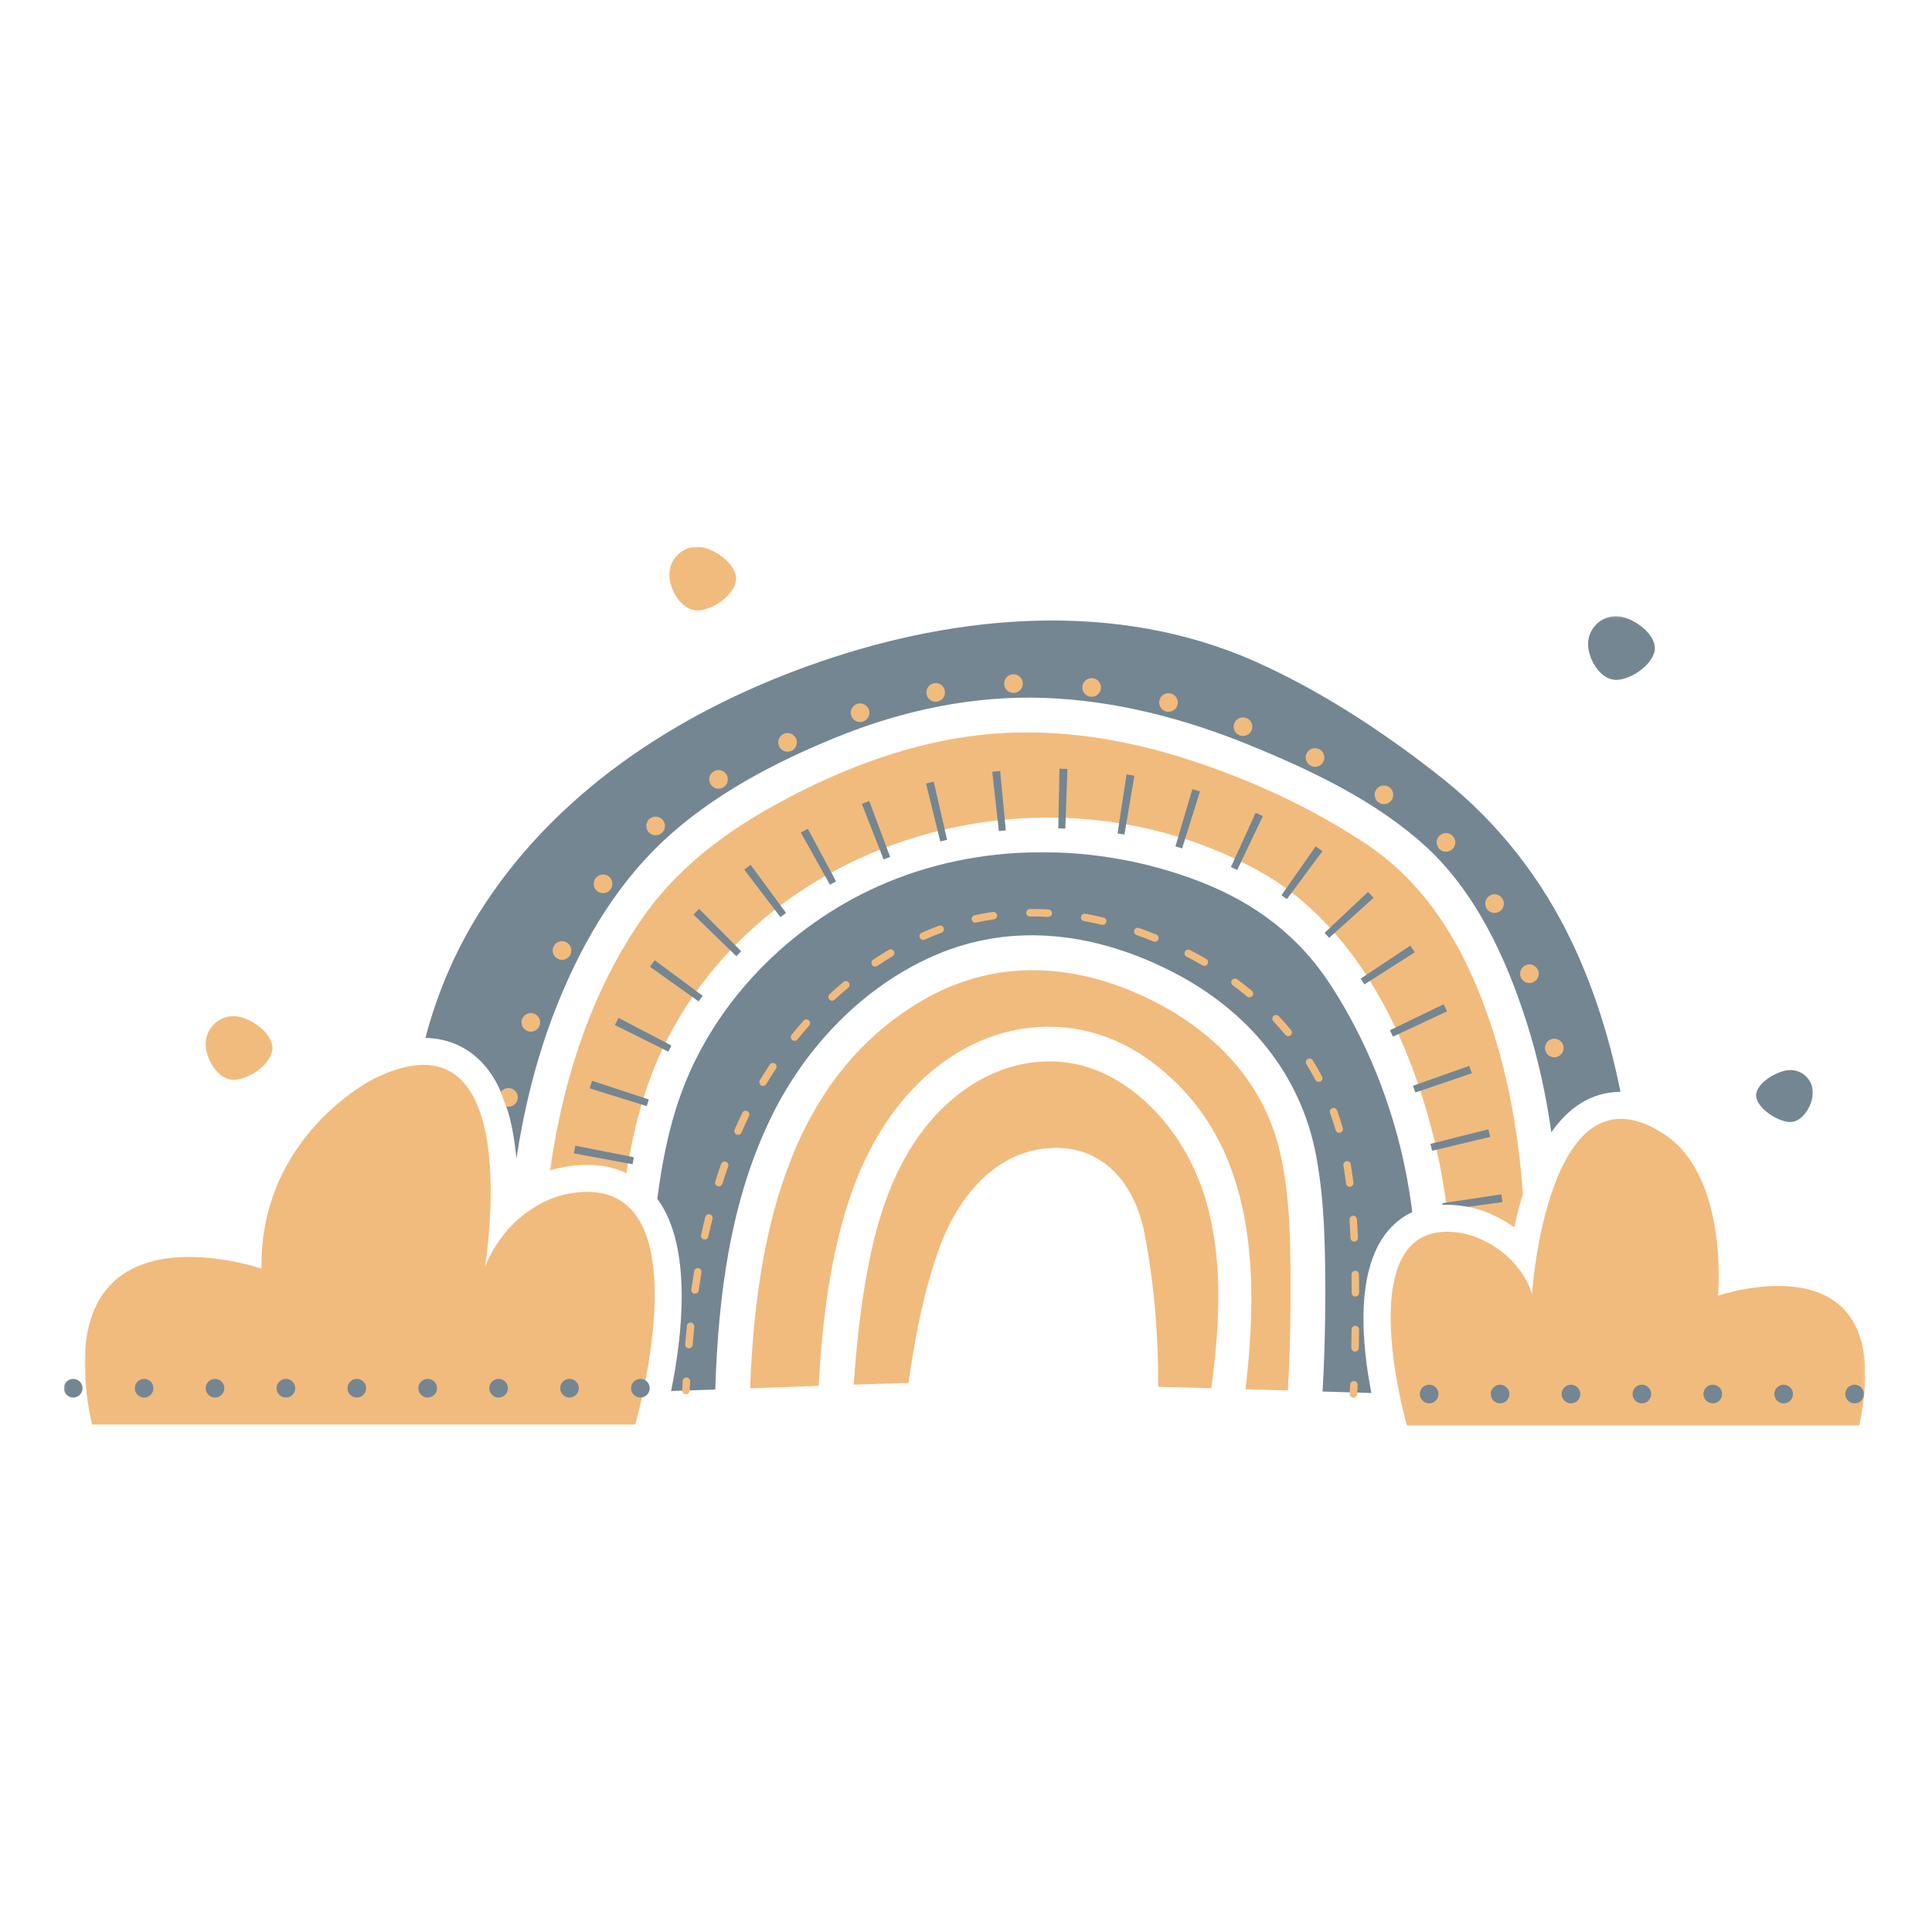<svg xmlns="http://www.w3.org/2000/svg" fill="none" viewBox="0 0 728 728" height="728" width="728">
<path fill="#F1BB7D" d="M77.501 393.418C77.501 387.602 82.214 382.888 88.031 382.888C93.847 382.888 102.652 389.072 102.652 394.891C102.652 400.708 93.847 406.891 88.031 406.891C82.214 406.891 77.501 399.235 77.501 393.418ZM486.278 490.574C486.257 501.707 485.914 512.837 485.293 523.952C479.989 523.788 474.66 523.63 469.332 523.476C474.645 477.526 473.172 427.296 431.55 398.416C412.276 385.047 388.158 383.24 367.041 393.324C343.966 404.348 328.817 426.411 320.667 450.007C312.789 472.806 309.879 497.676 308.458 522.197C300.256 522.488 291.566 522.8 282.652 523.118C284.752 467.984 296.17 407.094 347.394 377.078C373.27 361.917 401.631 362.499 428.725 374.447C454.946 386.007 475.842 405.782 482.368 434.376C486.523 452.611 486.314 471.973 486.278 490.574Z"></path>
<mask height="222" width="532" y="320" x="152" maskUnits="userSpaceOnUse" style="mask-type:luminance" id="mask0_217_7">
<path fill="white" d="M152.879 320.622H683.621V541.789H152.879V320.622Z"></path>
</mask>
<g mask="url(#mask0_217_7)">
<path fill="#748692" d="M661.719 412.741C661.719 408.061 669.942 403.205 674.622 403.205C679.302 403.205 683.097 407 683.097 411.68C683.097 416.36 679.302 422.798 674.622 422.798C669.942 422.798 661.719 417.421 661.719 412.741ZM153.092 589C153.092 583.184 157.802 578.47 163.618 578.47C169.435 578.47 176.27 583.184 176.27 589C176.27 594.817 170.171 601.403 164.355 601.403C158.538 601.403 153.092 594.817 153.092 589ZM532.156 456.724C528.191 458.591 524.769 461.395 521.996 465.074C510.581 480.26 513.324 507.399 516.755 524.909C510.72 524.721 504.586 524.537 498.366 524.349C498.999 513.107 499.351 501.846 499.372 490.574C499.412 472.367 499.305 453.793 495.999 435.831C490.255 404.624 470.123 380.861 442.277 366.46C413.831 351.757 382.105 347.01 352.183 360.013C325.104 371.777 303.399 394.655 290.575 420.994C275.041 452.896 270.68 488.449 269.516 523.591C263.969 523.782 258.416 523.976 252.872 524.161C256.976 504.053 261.138 470 247.689 451.732C249.381 438.423 251.924 425.247 256.443 412.635C268.976 377.675 297.198 349.053 330.884 333.962C368.887 316.934 413.87 317.297 452.434 332.313C472.487 340.118 489.139 352.454 500.988 370.531C511.945 387.256 520.171 405.676 525.675 424.883C528.67 435.346 530.822 445.991 532.156 456.724Z"></path>
</g>
<mask height="336" width="403" y="206" x="207" maskUnits="userSpaceOnUse" style="mask-type:luminance" id="mask1_217_7">
<path fill="white" d="M207.195 206.023H609.004V541.789H207.195V206.023Z"></path>
</mask>
<g mask="url(#mask1_217_7)">
<path fill="#F1BB7D" d="M252.202 216.552C252.202 210.742 256.916 206.029 262.732 206.029C268.549 206.029 277.354 212.215 277.354 218.032C277.354 223.848 268.549 230.031 262.732 230.031C256.916 230.031 252.202 222.369 252.202 216.552ZM583.425 600.469C583.425 594.653 588.135 589.939 593.952 589.939C599.765 589.939 608.567 596.126 608.567 601.942C608.567 607.759 599.765 613.942 593.952 613.942C588.135 613.942 583.425 606.28 583.425 600.469ZM573.856 449.864C572.532 454.147 571.462 458.433 570.592 462.492C564.727 458.272 558.262 455.62 552.512 454.62C549.984 454.174 547.526 453.956 545.201 453.956C545.131 453.956 545.065 453.962 544.992 453.962C544.076 446.876 542.834 439.823 541.242 432.848C532.007 392.433 511.702 348.701 473.997 327.984C397.915 286.175 294.027 311.899 252.472 389.599C243.634 406.115 238.954 423.852 236.059 442.053C231.683 439.989 226.712 438.922 221.268 438.922C218.595 438.922 215.761 439.177 212.845 439.686C211.035 439.998 209.153 440.477 207.225 441.087C208.801 430.345 210.887 419.679 213.678 409.131C219.753 386.207 229.155 364.017 242.985 344.655C257.801 323.92 278.572 309.904 301.041 298.538C323.804 287.02 348.658 278.509 374.213 276.476C399.134 274.493 423.964 278.531 447.669 286.172C470.941 293.673 494.056 304.273 514.47 317.803C536.184 332.182 549.651 353.615 558.774 377.641C567.655 401.035 572.05 425.286 573.856 449.864Z"></path>
</g>
<mask height="286" width="672" y="252" x="31" maskUnits="userSpaceOnUse" style="mask-type:luminance" id="mask2_217_7">
<path fill="white" d="M31.833 252.425H702.859V537.861H31.833V252.425Z"></path>
</mask>
<g mask="url(#mask2_217_7)">
<path fill="#F1BB7D" d="M214.591 449.722C204.21 451.529 190.127 459.564 182.738 477.323C182.738 477.323 199.308 377.527 140.777 406.545C140.777 406.545 97.815 427.778 98.521 478.029C98.521 478.029 16.069 449.722 34.643 536.773H239.36C239.36 536.773 267.182 440.559 214.591 449.722ZM647.407 488.225C649.049 458.312 641.029 436.946 627.984 427.987C583.143 397.198 577.284 487.631 577.284 487.631C572.835 473.637 559.404 466.156 550.766 464.65C506.974 457.027 530.14 537.136 530.14 537.136H700.589C716.056 464.65 647.407 488.225 647.407 488.225ZM510.22 520.378C509.429 520.36 508.786 520.948 508.753 521.724C508.708 522.894 508.659 524.064 508.605 525.228C508.565 526.001 509.171 526.661 509.944 526.698C509.966 526.698 509.99 526.698 510.011 526.698C510.757 526.698 511.378 526.113 511.411 525.358C511.466 524.185 511.514 523.015 511.566 521.839C511.599 521.063 510.993 520.411 510.22 520.378ZM302.811 384.586C301.278 386.31 299.756 388.102 298.295 389.908C297.813 390.517 297.907 391.403 298.51 391.884C298.768 392.1 299.08 392.2 299.389 392.2C299.801 392.2 300.208 392.024 300.486 391.675C301.917 389.902 303.405 388.15 304.909 386.459C305.424 385.877 305.375 384.986 304.794 384.471C304.218 383.955 303.327 384.01 302.811 384.586ZM481.877 382.901C481.344 382.334 480.456 382.306 479.889 382.84C479.325 383.373 479.298 384.255 479.825 384.822C481.383 386.486 482.896 388.205 484.326 389.948C484.602 390.281 485.008 390.457 485.414 390.457C485.73 390.457 486.048 390.354 486.305 390.139C486.903 389.645 486.991 388.759 486.496 388.156C485.029 386.377 483.478 384.607 481.877 382.901ZM317.818 370.013C316.042 371.498 314.281 373.053 312.577 374.623C312.004 375.15 311.971 376.038 312.498 376.611C312.774 376.908 313.153 377.06 313.532 377.06C313.871 377.06 314.214 376.942 314.484 376.687C316.151 375.144 317.881 373.629 319.624 372.174C320.215 371.674 320.3 370.789 319.8 370.188C319.3 369.597 318.415 369.516 317.818 370.013ZM466.192 368.997C465.57 368.537 464.691 368.667 464.225 369.288C463.764 369.916 463.894 370.801 464.522 371.261C466.355 372.613 468.162 374.029 469.893 375.475C470.156 375.693 470.475 375.799 470.793 375.799C471.196 375.799 471.596 375.626 471.875 375.293C472.372 374.699 472.293 373.811 471.696 373.316C469.92 371.831 468.071 370.382 466.192 368.997ZM267.455 457.569C266.697 457.378 265.933 457.839 265.754 458.597C265.199 460.807 264.666 463.086 264.172 465.365C264.005 466.123 264.484 466.875 265.242 467.038C265.345 467.063 265.445 467.072 265.545 467.072C266.194 467.072 266.776 466.623 266.918 465.962C267.412 463.71 267.933 461.458 268.476 459.273C268.664 458.521 268.209 457.757 267.455 457.569ZM328.605 363.587C328.878 363.993 329.323 364.208 329.775 364.208C330.042 364.208 330.318 364.133 330.554 363.972C332.448 362.705 334.394 361.477 336.331 360.326C337.001 359.929 337.222 359.068 336.825 358.398C336.431 357.734 335.567 357.507 334.898 357.91C332.915 359.083 330.927 360.338 328.987 361.638C328.344 362.065 328.175 362.938 328.605 363.587ZM290.048 401.156C288.772 403.078 287.52 405.063 286.323 407.055C285.925 407.721 286.141 408.582 286.804 408.982C287.032 409.122 287.283 409.182 287.526 409.182C288.008 409.182 288.469 408.94 288.732 408.5C289.908 406.545 291.139 404.6 292.391 402.717C292.821 402.069 292.645 401.196 292.003 400.762C291.354 400.332 290.481 400.508 290.048 401.156ZM273.507 437.753C272.777 437.489 271.977 437.874 271.719 438.61C270.955 440.762 270.213 442.981 269.516 445.206C269.279 445.949 269.691 446.74 270.431 446.97C270.57 447.019 270.713 447.037 270.855 447.037C271.449 447.037 272.004 446.658 272.195 446.052C272.889 443.86 273.62 441.669 274.371 439.544C274.629 438.814 274.244 438.01 273.507 437.753ZM260.371 498.391C259.595 498.303 258.904 498.873 258.828 499.643C258.592 501.943 258.383 504.247 258.189 506.554C258.125 507.326 258.695 508.008 259.471 508.069C259.513 508.075 259.553 508.075 259.589 508.075C260.317 508.075 260.932 507.52 260.989 506.79C261.183 504.499 261.393 502.213 261.623 499.928C261.705 499.161 261.138 498.467 260.371 498.391ZM263.178 477.85C262.42 477.723 261.683 478.238 261.556 479.008C261.177 481.287 260.826 483.579 260.495 485.867C260.392 486.637 260.926 487.352 261.693 487.461C261.759 487.467 261.826 487.47 261.893 487.47C262.584 487.47 263.184 486.967 263.281 486.27C263.605 483.994 263.957 481.727 264.33 479.468C264.457 478.699 263.942 477.974 263.178 477.85ZM367.529 347.665C367.629 347.665 367.726 347.653 367.832 347.638C370.033 347.15 372.285 346.738 374.531 346.407C375.301 346.298 375.834 345.577 375.719 344.81C375.604 344.046 374.889 343.513 374.119 343.628C371.812 343.967 369.496 344.392 367.226 344.886C366.468 345.055 365.993 345.804 366.156 346.562C366.299 347.22 366.881 347.665 367.529 347.665ZM510.29 467.842C510.314 467.842 510.335 467.835 510.357 467.835C511.132 467.802 511.736 467.15 511.696 466.368C511.593 464.056 511.466 461.743 511.311 459.437C511.257 458.664 510.605 458.063 509.814 458.13C509.038 458.185 508.45 458.855 508.505 459.631C508.659 461.916 508.786 464.204 508.89 466.496C508.923 467.247 509.544 467.842 510.29 467.842ZM447.105 360.48L447.342 360.604C449.285 361.611 451.225 362.672 453.098 363.763C453.322 363.89 453.565 363.951 453.807 363.951C454.289 363.951 454.762 363.702 455.019 363.254C455.41 362.584 455.183 361.72 454.513 361.332C452.598 360.216 450.621 359.134 448.636 358.107L448.385 357.974C447.693 357.622 446.848 357.898 446.496 358.589C446.139 359.277 446.411 360.129 447.105 360.48ZM510.675 478.844C510.666 478.844 510.66 478.844 510.654 478.844C509.878 478.853 509.259 479.49 509.262 480.266C509.296 482.566 509.314 484.867 509.32 487.164C509.323 487.937 509.95 488.565 510.723 488.565C510.729 488.565 510.729 488.565 510.729 488.565C511.505 488.565 512.136 487.934 512.13 487.152C512.127 484.852 512.108 482.539 512.075 480.232C512.069 479.459 511.439 478.844 510.675 478.844ZM510.714 499.576C510.708 499.576 510.702 499.576 510.696 499.576C509.929 499.576 509.296 500.198 509.293 500.967C509.268 503.268 509.232 505.565 509.187 507.86C509.165 508.639 509.787 509.281 510.56 509.3C510.572 509.3 510.581 509.3 510.593 509.3C511.357 509.3 511.978 508.69 511.999 507.921C512.042 505.614 512.081 503.307 512.102 500.995C512.108 500.219 511.487 499.582 510.714 499.576ZM428.271 352.327C430.386 353.069 432.532 353.882 434.663 354.752C434.839 354.821 435.015 354.855 435.191 354.855C435.745 354.855 436.273 354.518 436.5 353.976C436.791 353.257 436.442 352.439 435.724 352.148C433.551 351.263 431.356 350.432 429.198 349.675C428.462 349.417 427.668 349.802 427.41 350.532C427.149 351.269 427.534 352.069 428.271 352.327ZM388.095 345.346C388.098 345.346 388.104 345.346 388.11 345.346L389.213 345.34C391.108 345.34 393.032 345.392 394.927 345.495C394.954 345.501 394.975 345.501 395.002 345.501C395.745 345.501 396.366 344.919 396.403 344.17C396.448 343.391 395.854 342.734 395.081 342.688C393.129 342.585 391.159 342.531 389.213 342.531L388.083 342.534C387.304 342.546 386.682 343.182 386.688 343.958C386.697 344.728 387.325 345.346 388.095 345.346ZM408.966 344.31C408.202 344.167 407.472 344.683 407.333 345.446C407.202 346.21 407.708 346.941 408.475 347.077C410.679 347.474 412.931 347.941 415.162 348.468C415.271 348.496 415.38 348.505 415.483 348.505C416.122 348.505 416.698 348.071 416.853 347.423C417.035 346.671 416.565 345.913 415.807 345.731C413.528 345.195 411.227 344.71 408.966 344.31ZM503.816 418.403C503.552 417.672 502.743 417.293 502.012 417.563C501.282 417.827 500.909 418.633 501.173 419.364C501.942 421.479 502.652 423.655 503.288 425.841C503.464 426.456 504.025 426.856 504.634 426.856C504.764 426.856 504.898 426.841 505.028 426.802C505.777 426.586 506.204 425.808 505.986 425.059C505.337 422.813 504.607 420.573 503.816 418.403ZM494.653 399.532C494.247 398.871 493.38 398.668 492.719 399.074C492.055 399.486 491.852 400.356 492.264 401.014C493.456 402.936 494.592 404.924 495.653 406.918C495.905 407.397 496.39 407.67 496.896 407.67C497.12 407.67 497.344 407.615 497.554 407.506C498.242 407.143 498.499 406.291 498.136 405.606C497.053 403.551 495.877 401.508 494.653 399.532ZM281.582 418.673C280.885 418.336 280.045 418.627 279.709 419.327C278.709 421.397 277.733 423.528 276.805 425.659C276.496 426.374 276.82 427.202 277.536 427.511C277.714 427.587 277.908 427.626 278.093 427.626C278.639 427.626 279.154 427.311 279.385 426.783C280.297 424.686 281.258 422.589 282.243 420.552C282.576 419.849 282.285 419.006 281.582 418.673ZM347.876 354.17C348.073 354.17 348.267 354.124 348.455 354.042L349.558 353.557C351.277 352.812 353.029 352.102 354.766 351.466C355.49 351.196 355.863 350.39 355.593 349.659C355.323 348.929 354.517 348.556 353.787 348.823C352.008 349.484 350.207 350.208 348.437 350.978L347.306 351.478C346.597 351.796 346.279 352.624 346.597 353.333C346.828 353.854 347.343 354.17 347.876 354.17ZM508.774 447.173C509.544 447.073 510.087 446.37 509.99 445.603C509.693 443.257 509.356 440.938 508.996 438.711C508.868 437.947 508.153 437.428 507.38 437.55C506.61 437.677 506.095 438.401 506.216 439.165C506.577 441.357 506.907 443.642 507.198 445.955C507.292 446.661 507.895 447.185 508.593 447.185C508.653 447.185 508.714 447.179 508.774 447.173ZM258.728 519.053C257.952 519.011 257.289 519.608 257.246 520.384C257.185 521.557 257.125 522.733 257.07 523.909C257.031 524.682 257.634 525.343 258.41 525.382C258.431 525.382 258.452 525.382 258.477 525.382C259.222 525.382 259.844 524.794 259.877 524.039C259.932 522.869 259.992 521.7 260.053 520.536C260.095 519.757 259.501 519.099 258.728 519.053ZM191.604 418.424C193.889 418.424 195.859 416.875 196.405 414.635C197.014 412.004 195.371 409.352 192.746 408.719C192.373 408.631 191.988 408.588 191.61 408.588C190.285 408.588 189.045 409.149 188.127 410.083L191.285 418.394C191.388 418.403 191.5 418.424 191.604 418.424ZM470.15 269.238C469.58 269.016 468.98 268.901 468.371 268.901C466.322 268.901 464.516 270.138 463.776 272.06C462.812 274.587 464.088 277.437 466.613 278.416C467.186 278.634 467.789 278.746 468.365 278.746C470.393 278.746 472.245 277.482 472.969 275.597C473.442 274.372 473.409 273.033 472.875 271.829C472.339 270.626 471.372 269.704 470.15 269.238ZM439.025 269.453C439.425 269.568 439.834 269.623 440.316 269.623C442.553 269.623 444.508 268.11 445.063 265.952C445.748 263.333 444.178 260.642 441.562 259.954C441.146 259.839 440.716 259.784 440.289 259.784C438.064 259.784 436.115 261.296 435.554 263.448C435.215 264.712 435.385 266.034 436.042 267.174C436.706 268.313 437.779 269.129 439.025 269.453ZM410.727 263.927L412.322 264.124V263.861C414.352 263.448 415.962 261.778 416.232 259.66C416.565 256.971 414.649 254.507 411.958 254.149C411.755 254.128 411.546 254.11 411.349 254.11C408.866 254.11 406.772 255.968 406.466 258.423C406.135 261.109 408.048 263.576 410.727 263.927ZM563.163 345.407C564.069 345.407 564.957 345.155 565.739 344.683C568.049 343.27 568.776 340.233 567.358 337.911C566.457 336.444 564.887 335.571 563.157 335.571C562.257 335.571 561.365 335.817 560.58 336.296C558.274 337.723 557.555 340.76 558.965 343.061C559.865 344.528 561.438 345.407 563.163 345.407ZM580.912 396.179C581.491 398.316 583.446 399.811 585.659 399.811C586.138 399.811 586.559 399.756 586.956 399.647C589.575 398.938 591.13 396.231 590.421 393.603C589.839 391.469 587.884 389.975 585.665 389.975C585.232 389.975 584.798 390.029 584.38 390.145C581.764 390.854 580.209 393.561 580.912 396.179ZM381.893 262.509H382.03L382.057 262.503C384.755 262.409 386.891 260.13 386.813 257.423C386.716 254.753 384.551 252.661 381.881 252.661L381.739 252.667C380.42 252.701 379.202 253.255 378.295 254.216C377.395 255.183 376.922 256.435 376.971 257.741C377.047 260.411 379.211 262.509 381.893 262.509ZM497.62 280.992C496.956 280.68 496.247 280.519 495.517 280.519C493.622 280.519 491.873 281.622 491.067 283.338C489.909 285.787 490.967 288.73 493.428 289.888C494.092 290.203 494.795 290.361 495.517 290.361C497.426 290.361 499.175 289.245 499.966 287.533C500.524 286.351 500.597 285.017 500.151 283.78C499.712 282.547 498.811 281.553 497.62 280.992ZM576.293 371.831C576.914 371.831 577.53 371.71 578.151 371.471C580.667 370.443 581.879 367.564 580.858 365.054C580.1 363.187 578.315 361.977 576.305 361.977C575.675 361.977 575.053 362.105 574.459 362.341C571.956 363.363 570.731 366.23 571.731 368.746C572.492 370.619 574.29 371.831 576.293 371.831ZM270.74 288.751C269.822 288.751 268.934 289.006 268.152 289.488C265.851 290.928 265.139 293.971 266.573 296.289C267.482 297.732 269.049 298.599 270.755 298.599C271.686 298.599 272.586 298.341 273.356 297.853C275.656 296.414 276.366 293.377 274.926 291.076C274.02 289.621 272.453 288.751 270.74 288.751ZM224.305 336.993C225.169 337.623 226.178 337.954 227.233 337.954C228.788 337.954 230.267 337.214 231.195 335.965C232.792 333.801 232.337 330.716 230.167 329.079C229.315 328.452 228.309 328.118 227.251 328.118C225.69 328.118 224.208 328.864 223.281 330.116C222.499 331.176 222.174 332.474 222.368 333.768C222.559 335.065 223.247 336.214 224.305 336.993ZM352.574 265.837C352.887 265.837 353.199 265.804 353.517 265.743C356.175 265.228 357.924 262.645 357.412 259.978C356.972 257.665 354.936 255.989 352.583 255.989C352.271 255.989 351.962 256.016 351.65 256.077C350.359 256.326 349.243 257.056 348.51 258.141C347.773 259.235 347.497 260.548 347.752 261.845C348.192 264.158 350.222 265.837 352.574 265.837ZM209.511 362.529C210.202 362.89 210.981 363.084 211.766 363.084C213.624 363.084 215.3 362.056 216.146 360.407C216.743 359.237 216.852 357.904 216.452 356.652C216.052 355.397 215.182 354.376 214.015 353.773C213.321 353.415 212.542 353.23 211.763 353.23C209.905 353.23 208.226 354.258 207.383 355.903C206.78 357.073 206.677 358.407 207.083 359.665C207.489 360.914 208.356 361.935 209.511 362.529ZM247.056 306.301C245.843 306.301 244.68 306.74 243.776 307.547C242.794 308.426 242.218 309.629 242.14 310.941C242.064 312.254 242.509 313.518 243.376 314.485C244.298 315.545 245.634 316.149 247.047 316.149C248.259 316.149 249.429 315.7 250.329 314.891C252.345 313.096 252.527 309.974 250.726 307.944C249.793 306.895 248.45 306.301 247.056 306.301ZM198.36 389.863C198.926 390.057 199.469 390.151 200.03 390.151C202.088 390.151 203.952 388.847 204.655 386.905C205.576 384.349 204.252 381.527 201.7 380.603C201.16 380.406 200.597 380.306 200.024 380.306C198.311 380.306 196.738 381.209 195.856 382.631H195.717L195.389 383.564C194.483 386.113 195.805 388.935 198.36 389.863ZM525.648 302.1C527.076 299.802 526.385 296.759 524.093 295.317C523.308 294.822 522.408 294.565 521.483 294.565C519.777 294.565 518.216 295.42 517.322 296.847C515.867 299.145 516.558 302.188 518.852 303.643C519.644 304.143 520.55 304.407 521.474 304.407C523.16 304.407 524.72 303.549 525.648 302.1ZM323.819 273.866L325.683 273.23C326.929 272.802 327.929 271.911 328.505 270.732C329.081 269.544 329.163 268.21 328.735 266.967C328.053 264.985 326.186 263.646 324.095 263.646C323.546 263.646 323.007 263.739 322.492 263.921C321.243 264.343 320.246 265.234 319.667 266.413C319.091 267.595 319.015 268.926 319.436 270.156C320.079 272.06 321.822 273.372 323.819 273.484V273.866ZM301.39 281.41C301.838 280.174 301.778 278.837 301.217 277.664C300.417 275.933 298.665 274.812 296.758 274.812C296.034 274.812 295.337 274.972 294.688 275.279C292.233 276.415 291.16 279.343 292.3 281.81C293.094 283.535 294.846 284.653 296.77 284.653C297.501 284.653 298.198 284.496 298.835 284.199C300.032 283.638 300.938 282.65 301.39 281.41ZM544.855 322.35C546.195 322.35 547.492 321.795 548.42 320.829C550.287 318.867 550.22 315.749 548.278 313.881C547.35 312.99 546.135 312.502 544.855 312.502C543.51 312.502 542.252 313.036 541.306 314.012C539.445 315.967 539.506 319.089 541.449 320.977C542.379 321.862 543.585 322.35 544.855 322.35ZM454.744 453.523C461.012 476.186 459.502 499.894 456.447 523.097C449.715 522.903 443.023 522.718 436.427 522.542C436.5 503.025 434.918 483.418 431.153 464.31C427.364 445.076 414.386 430.272 393.344 432.8C372.864 435.261 359.852 453.39 353.484 471.506C347.931 487.307 344.724 504.268 342.317 521.136C340.456 521.163 338.692 521.202 337.074 521.251C332.367 521.387 327.202 521.554 321.707 521.739C322.831 504.899 324.719 488.077 328.275 471.697C333.124 449.392 342.281 427.432 360.522 412.817C377.295 399.377 399.607 395.413 418.875 405.963C436.806 415.778 449.364 434.061 454.744 453.523Z"></path>
</g>
<mask height="310" width="679" y="232" x="24" maskUnits="userSpaceOnUse" style="mask-type:luminance" id="mask3_217_7">
<path fill="white" d="M24.07 232.166H702.859V541.789H24.07V232.166Z"></path>
</mask>
<g mask="url(#mask3_217_7)">
<path fill="#748692" d="M438.2 567.404C438.2 561.587 442.913 556.874 448.73 556.874C454.546 556.874 463.351 563.06 463.351 568.877C463.351 574.693 454.546 580.877 448.73 580.877C442.913 580.877 438.2 573.22 438.2 567.404ZM598.413 242.719C598.413 236.903 603.129 232.189 608.943 232.189C614.759 232.189 623.561 238.376 623.561 244.192C623.561 250.009 614.759 256.192 608.943 256.192C603.129 256.192 598.413 248.53 598.413 242.719ZM645.391 521.772C643.451 521.772 641.875 523.348 641.875 525.288C641.875 527.231 643.451 528.804 645.391 528.804C647.334 528.804 648.907 527.231 648.907 525.288C648.907 523.348 647.334 521.772 645.391 521.772ZM698.821 521.772C696.881 521.772 695.305 523.348 695.305 525.288C695.305 527.231 696.881 528.804 698.821 528.804C700.764 528.804 702.337 527.231 702.337 525.288C702.337 523.348 700.764 521.772 698.821 521.772ZM672.106 521.772C670.166 521.772 668.59 523.348 668.59 525.288C668.59 527.231 670.166 528.804 672.106 528.804C674.049 528.804 675.622 527.231 675.622 525.288C675.622 523.348 674.049 521.772 672.106 521.772ZM565.242 521.772C563.305 521.772 561.729 523.348 561.729 525.288C561.729 527.231 563.305 528.804 565.242 528.804C567.188 528.804 568.758 527.231 568.758 525.288C568.758 523.348 567.188 521.772 565.242 521.772ZM618.675 521.772C616.736 521.772 615.159 523.348 615.159 525.288C615.159 527.231 616.736 528.804 618.675 528.804C620.618 528.804 622.188 527.231 622.188 525.288C622.188 523.348 620.618 521.772 618.675 521.772ZM591.96 521.772C590.02 521.772 588.444 523.348 588.444 525.288C588.444 527.231 590.02 528.804 591.96 528.804C593.903 528.804 595.473 527.231 595.473 525.288C595.473 523.348 593.903 521.772 591.96 521.772ZM538.526 521.772C536.59 521.772 535.014 523.348 535.014 525.288C535.014 527.231 536.59 528.804 538.526 528.804C540.472 528.804 542.042 527.231 542.042 525.288C542.042 523.348 540.472 521.772 538.526 521.772ZM81.017 519.581C79.077 519.581 77.501 521.157 77.501 523.097C77.501 525.033 79.077 526.613 81.017 526.613C82.957 526.613 84.533 525.033 84.533 523.097C84.533 521.157 82.957 519.581 81.017 519.581ZM107.732 519.581C105.795 519.581 104.216 521.157 104.216 523.097C104.216 525.033 105.795 526.613 107.732 526.613C109.672 526.613 111.248 525.033 111.248 523.097C111.248 521.157 109.672 519.581 107.732 519.581ZM54.302 519.581C52.362 519.581 50.786 521.157 50.786 523.097C50.786 525.033 52.362 526.613 54.302 526.613C56.241 526.613 57.818 525.033 57.818 523.097C57.818 521.157 56.241 519.581 54.302 519.581ZM27.586 519.581C25.646 519.581 24.07 521.157 24.07 523.097C24.07 525.033 25.646 526.613 27.586 526.613C29.526 526.613 31.102 525.033 31.102 523.097C31.102 521.157 29.526 519.581 27.586 519.581ZM134.448 519.581C132.511 519.581 130.935 521.157 130.935 523.097C130.935 525.033 132.511 526.613 134.448 526.613C136.387 526.613 137.963 525.033 137.963 523.097C137.963 521.157 136.387 519.581 134.448 519.581ZM161.163 519.581C159.226 519.581 157.65 521.157 157.65 523.097C157.65 525.033 159.226 526.613 161.163 526.613C163.103 526.613 164.679 525.033 164.679 523.097C164.679 521.157 163.103 519.581 161.163 519.581ZM214.596 519.581C212.657 519.581 211.081 521.157 211.081 523.097C211.081 525.033 212.657 526.613 214.596 526.613C216.533 526.613 218.109 525.033 218.109 523.097C218.109 521.157 216.533 519.581 214.596 519.581ZM187.878 519.581C185.941 519.581 184.365 521.157 184.365 523.097C184.365 525.033 185.941 526.613 187.878 526.613C189.818 526.613 191.394 525.033 191.394 523.097C191.394 521.157 189.818 519.581 187.878 519.581ZM241.312 519.581C239.372 519.581 237.796 521.157 237.796 523.097C237.796 525.033 239.372 526.613 241.312 526.613C243.249 526.613 244.825 525.033 244.825 523.097C244.825 521.157 243.249 519.581 241.312 519.581ZM589.065 393.979C588.559 392.105 586.613 390.996 584.746 391.499C582.879 392.005 581.764 393.933 582.27 395.818C582.694 397.376 584.116 398.404 585.659 398.404C585.971 398.404 586.28 398.377 586.586 398.289C588.459 397.783 589.569 395.846 589.065 393.979ZM579.557 365.587C578.827 363.787 576.79 362.911 574.986 363.647C573.192 364.378 572.316 366.418 573.038 368.218C573.598 369.591 574.905 370.425 576.293 370.425C576.732 370.425 577.184 370.337 577.617 370.167C579.403 369.437 580.288 367.388 579.557 365.587ZM566.16 338.648C565.145 336.999 562.981 336.483 561.323 337.493C559.662 338.52 559.159 340.684 560.168 342.33C560.829 343.412 561.98 344 563.162 344C563.799 344 564.429 343.837 565.008 343.485C566.666 342.47 567.173 340.306 566.16 338.648ZM547.304 314.897C545.898 313.545 543.673 313.59 542.324 314.978C540.988 316.385 541.033 318.61 542.421 319.961C543.112 320.619 543.988 320.943 544.855 320.943C545.783 320.943 546.71 320.577 547.404 319.861C548.738 318.455 548.695 316.23 547.304 314.897ZM523.341 296.507C521.713 295.48 519.534 295.968 518.507 297.602C517.464 299.247 517.958 301.412 519.607 302.451C520.177 302.818 520.825 303 521.474 303C522.638 303 523.781 302.412 524.456 301.357C525.484 299.708 524.99 297.544 523.341 296.507ZM497.02 282.259C495.262 281.431 493.17 282.177 492.34 283.935C491.512 285.693 492.27 287.784 494.028 288.615C494.504 288.839 495.01 288.954 495.516 288.954C496.838 288.954 498.102 288.209 498.696 286.929C499.526 285.187 498.778 283.089 497.02 282.259ZM469.647 270.55C467.834 269.847 465.791 270.747 465.088 272.559C464.4 274.372 465.3 276.4 467.113 277.103C467.519 277.258 467.958 277.339 468.365 277.339C469.783 277.339 471.123 276.482 471.656 275.093C472.36 273.275 471.447 271.235 469.647 270.55ZM441.201 261.311C439.315 260.805 437.406 261.933 436.912 263.815C436.406 265.682 437.53 267.61 439.415 268.101C439.713 268.189 440.004 268.216 440.316 268.216C441.858 268.216 443.292 267.173 443.704 265.6C444.192 263.718 443.068 261.805 441.201 261.311ZM411.782 255.543C409.86 255.307 408.102 256.671 407.86 258.599C407.623 260.526 408.987 262.284 410.915 262.536V262.521C411.051 262.548 411.206 262.548 411.348 262.548C413.094 262.548 414.61 261.257 414.837 259.484C415.073 257.556 413.71 255.798 411.782 255.543ZM385.406 257.471C385.336 255.534 383.721 254.013 381.778 254.073C379.838 254.128 378.304 255.759 378.377 257.698C378.432 259.599 379.993 261.102 381.893 261.102C381.92 261.102 381.963 261.102 382.002 261.102C383.945 261.033 385.461 259.411 385.406 257.471ZM356.032 260.241C355.666 258.344 353.826 257.092 351.913 257.456C350.004 257.823 348.767 259.681 349.128 261.581C349.452 263.266 350.931 264.43 352.574 264.43C352.798 264.43 353.023 264.403 353.247 264.361C355.147 263.997 356.402 262.157 356.032 260.241ZM327.408 267.431C326.774 265.585 324.777 264.618 322.946 265.249C321.106 265.882 320.133 267.874 320.77 269.704C321.261 271.165 322.622 272.084 324.089 272.084C324.468 272.084 324.846 272.026 325.225 271.884V271.902C327.065 271.265 328.038 269.253 327.408 267.431ZM299.944 278.255C299.131 276.497 297.034 275.724 295.276 276.554C293.518 277.367 292.76 279.449 293.579 281.222C294.167 282.501 295.446 283.25 296.77 283.25C297.258 283.25 297.764 283.15 298.24 282.926C299.998 282.107 300.774 280.013 299.944 278.255ZM273.734 291.822C272.707 290.179 270.543 289.657 268.9 290.685C267.251 291.712 266.73 293.877 267.757 295.535C268.433 296.607 269.585 297.195 270.755 297.195C271.388 297.195 272.037 297.023 272.613 296.662C274.256 295.635 274.759 293.47 273.734 291.822ZM249.677 308.877C248.386 307.431 246.161 307.307 244.716 308.595C243.267 309.892 243.139 312.111 244.431 313.563C245.122 314.348 246.08 314.742 247.046 314.742C247.88 314.742 248.72 314.445 249.395 313.842C250.829 312.563 250.972 310.344 249.677 308.877ZM229.33 330.209C227.772 329.057 225.563 329.391 224.411 330.958C223.256 332.516 223.58 334.707 225.141 335.862C225.772 336.329 226.502 336.547 227.233 336.547C228.306 336.547 229.376 336.059 230.061 335.132C231.216 333.571 230.876 331.373 229.33 330.209ZM213.369 355.024C211.641 354.139 209.52 354.815 208.634 356.546C207.746 358.276 208.437 360.395 210.168 361.286C210.674 361.55 211.223 361.677 211.766 361.677C213.036 361.677 214.272 360.974 214.89 359.765C215.776 358.034 215.1 355.915 213.369 355.024ZM201.221 381.927C199.396 381.264 197.386 382.206 196.723 384.037C196.711 384.037 196.711 384.037 196.711 384.037C196.065 385.859 197.001 387.871 198.82 388.535C199.226 388.671 199.623 388.744 200.029 388.744C201.463 388.744 202.815 387.859 203.33 386.425C203.994 384.598 203.051 382.585 201.221 381.927ZM592.821 356.073C601.174 373.898 606.8 392.457 610.61 411.416C599.231 411.483 590.799 417.745 584.561 426.659C582.573 412.695 579.591 398.862 575.262 385.255C567.588 361.122 556.055 336.086 537.038 318.773C518.294 301.709 494.004 290.224 470.744 280.722C446.232 270.711 420.147 263.942 393.602 262.981C367.05 262.021 340.671 267.546 316.096 277.433C292.221 287.045 268.124 299.611 249.32 317.461C230.912 334.935 218.018 357.737 208.938 381.239C202.006 399.174 197.48 417.733 194.58 436.601C193.977 429.738 192.785 422.852 190.724 416.59C190.764 416.705 190.806 416.82 190.846 416.942C191.109 416.99 191.358 417.017 191.603 417.017C193.198 417.017 194.64 415.938 195.037 414.323C195.471 412.437 194.307 410.537 192.422 410.088C191 409.746 189.576 410.328 188.763 411.449C188.79 411.504 188.809 411.558 188.836 411.613C187.233 407.952 185.265 404.599 182.838 401.738C177.064 394.933 169.289 391.269 160.308 391.09C164.982 373.298 172.347 356.355 182.704 340.633C212.144 295.941 258.973 266.6 308.843 249.409C361.422 231.289 420.981 226.161 472.893 249.233C497.872 260.338 521.995 276.23 543.373 293.195C564.684 310.114 581.282 331.452 592.821 356.073ZM463.812 326.721C464.609 327.084 465.406 327.457 466.204 327.836L475.851 307.513C474.951 307.086 474.057 306.667 473.151 306.255L463.812 326.721ZM442.919 318.916C443.759 319.17 444.599 319.422 445.441 319.686L452.158 298.217C451.206 297.92 450.257 297.629 449.303 297.341L442.919 318.916ZM482.862 337.338C483.553 337.823 484.238 338.317 484.914 338.817L498.296 320.725C497.459 320.113 496.626 319.51 495.774 318.913L482.862 337.338ZM421.102 314.057C421.966 314.187 422.833 314.324 423.697 314.472L427.452 292.288C426.47 292.125 425.482 291.964 424.497 291.815L421.102 314.057ZM565.733 450.046L543.482 453.374C543.515 453.583 543.543 453.793 543.576 453.996C544.107 453.971 544.652 453.956 545.201 453.956C547.526 453.956 549.984 454.174 552.512 454.62C552.715 454.653 552.93 454.708 553.139 454.747L566.148 452.968C566.018 451.995 565.875 451.016 565.733 450.046ZM531.452 356.315L512.711 368.761C513.19 369.485 513.669 370.212 514.136 370.949L533.095 358.837C532.558 357.991 532.007 357.149 531.452 356.315ZM515.503 336.086L499.117 351.499C499.705 352.123 500.284 352.751 500.86 353.387L517.567 338.326C516.888 337.575 516.2 336.823 515.503 336.086ZM398.776 312.144C399.661 312.163 400.54 312.19 401.419 312.217L402.21 289.736C401.216 289.697 400.222 289.67 399.221 289.651L398.776 312.144ZM348.943 295.234L354.302 317.082C355.16 316.873 356.017 316.67 356.878 316.473L351.838 294.546C350.871 294.771 349.91 294.998 348.943 295.234ZM231.694 386.25L251.842 396.267C252.22 395.5 252.608 394.73 253.008 393.967L233.074 383.546C232.604 384.443 232.143 385.343 231.694 386.25ZM244.491 414.283L223.12 407.248C222.807 408.197 222.498 409.149 222.201 410.104L243.688 416.784C243.949 415.947 244.216 415.114 244.491 414.283ZM561.52 428.393C561.295 427.444 561.059 426.498 560.823 425.544L538.999 431.021C539.221 431.887 539.433 432.76 539.642 433.627L561.52 428.393ZM543.991 378.411L523.741 388.211C524.126 389.008 524.505 389.802 524.878 390.605L545.267 381.097C544.849 380.197 544.422 379.302 543.991 378.411ZM373.894 290.812L376.383 313.166C377.256 313.072 378.135 312.981 379.007 312.896L376.868 290.503C375.873 290.597 374.882 290.703 373.894 290.812ZM553.636 401.635L532.431 409.137C532.728 409.982 533.025 410.822 533.31 411.674L554.609 404.42C554.291 403.49 553.966 402.562 553.636 401.635ZM216.236 434.6L238.357 438.704C238.52 437.825 238.69 436.946 238.866 436.067L216.791 431.718C216.6 432.679 216.418 433.639 216.236 434.6ZM301.768 313.727L312.731 333.374C313.498 332.946 314.268 332.522 315.038 332.11L304.393 312.287C303.514 312.76 302.641 313.239 301.768 313.727ZM324.752 302.891L332.948 323.838C333.767 323.52 334.585 323.208 335.409 322.898L327.55 301.824C326.617 302.169 325.683 302.527 324.752 302.891ZM244.913 364.281L263.238 377.335C263.741 376.62 264.26 375.914 264.775 375.217L246.695 361.829C246.095 362.644 245.501 363.456 244.913 364.281ZM261.319 344.622L277.451 360.307C278.057 359.683 278.672 359.061 279.29 358.452L263.444 342.479C262.732 343.188 262.023 343.903 261.319 344.622ZM282.852 325.887L296.191 344C295.485 344.522 294.782 345.046 294.082 345.576L280.451 327.684C281.248 327.078 282.042 326.481 282.852 325.887Z"></path>
</g>
</svg>
